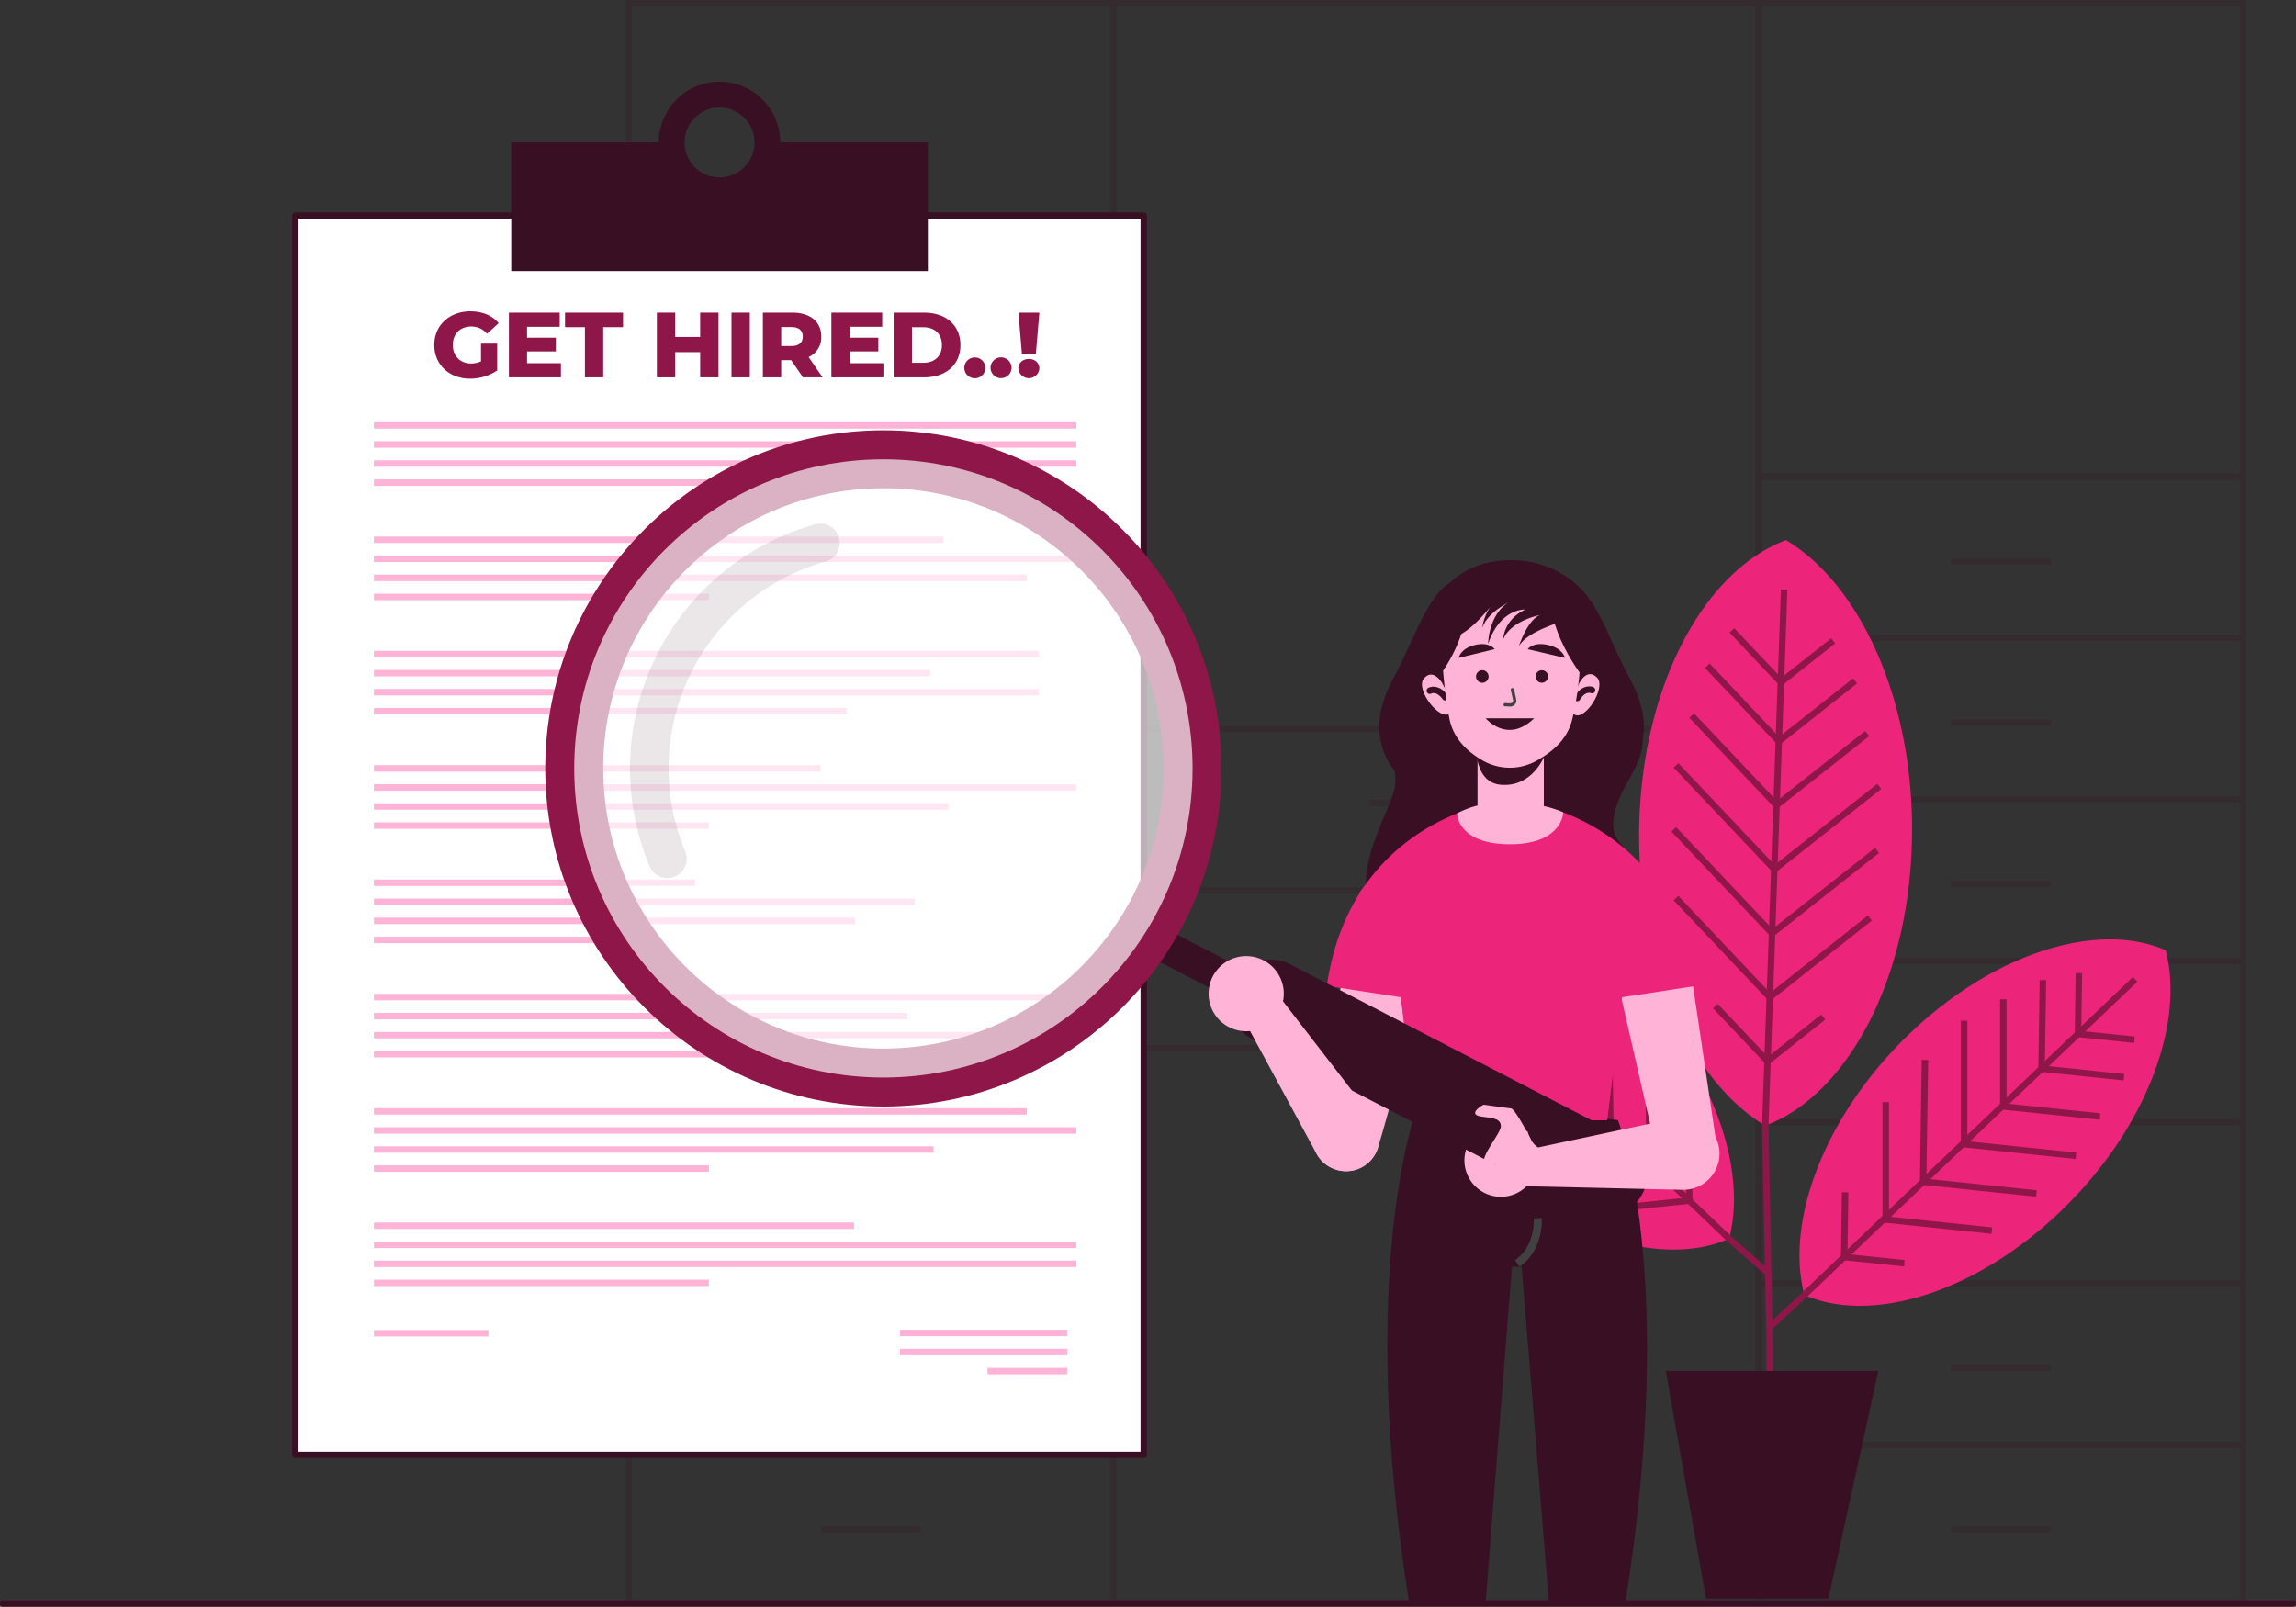 <svg xmlns="http://www.w3.org/2000/svg" width="1068.753" height="747.999" viewBox="0 0 1068.753 747.999">
    <rect x="0" y="0" width="1068.753" height="747.999" fill="#333333" stroke="none"/>
    <defs>
        <style>
            .prefix__cls-2{fill:#380f23}.prefix__cls-3{fill:#ec257a}.prefix__cls-4{fill:#8e1649}.prefix__cls-6{fill:#ffb3d7}.prefix__cls-8{fill:#414141}
        </style>
    </defs>
    <g id="prefix__Group_557" data-name="Group 557" transform="translate(-112.785)">
        <g id="prefix__Group_528" data-name="Group 528" opacity="0.21" transform="translate(404.002)">
            <path id="prefix__Path_906" d="M37.9 1090.082h228.548V342.4H37.9zm225.553-2.995H40.895V345.4h222.553z" class="prefix__cls-2" data-name="Path 906" transform="translate(488.064 -342.397)"/>
            <path id="prefix__Path_907" d="M82.407 1090.082h303.411V342.4H82.407zm300.411-2.995H85.407V345.4h297.411z" class="prefix__cls-2" data-name="Path 907" transform="translate(143.141 -342.397)"/>
            <path id="prefix__Path_908" d="M141.692 1090.082h228.547V342.4H141.692zm225.548-2.995H144.687V345.4H367.24z" class="prefix__cls-2" data-name="Path 908" transform="translate(-141.692 -342.397)"/>
            <path id="prefix__Rectangle_756" d="M0 0H300.411V2.998H0z" class="prefix__cls-2" data-name="Rectangle 756" transform="translate(227.047 337.938)"/>
            <path id="prefix__Rectangle_757" d="M0 0H300.411V2.998H0z" class="prefix__cls-2" data-name="Rectangle 757" transform="translate(227.047 413.014)"/>
            <path id="prefix__Rectangle_758" d="M0 0H300.411V2.998H0z" class="prefix__cls-2" data-name="Rectangle 758" transform="translate(227.047 486.564)"/>
            <path id="prefix__Rectangle_759" d="M0 0H61.993V2.998H0z" class="prefix__cls-2" data-name="Rectangle 759" transform="translate(346.256 452.363)"/>
            <path id="prefix__Rectangle_760" d="M0 0H2.998V107.88H0z" class="prefix__cls-2" data-name="Rectangle 760" transform="translate(112.771 414.513)"/>
            <path id="prefix__Rectangle_761" d="M0 0H225.552V2.998H0z" class="prefix__cls-2" data-name="Rectangle 761" transform="translate(527.458 671.139)"/>
            <path id="prefix__Rectangle_762" d="M0 0H225.552V2.998H0z" class="prefix__cls-2" data-name="Rectangle 762" transform="translate(527.458 744.689)"/>
            <path id="prefix__Rectangle_763" d="M0 0H46.543V2.998H0z" class="prefix__cls-2" data-name="Rectangle 763" transform="translate(616.964 710.488)"/>
            <path id="prefix__Rectangle_764" d="M0 0H225.552V2.998H0z" class="prefix__cls-2" data-name="Rectangle 764" transform="translate(527.458 596.016)"/>
            <path id="prefix__Rectangle_765" d="M0 0H46.543V2.998H0z" class="prefix__cls-2" data-name="Rectangle 765" transform="translate(616.964 635.365)"/>
            <path id="prefix__Rectangle_766" d="M0 0H225.552V2.998H0z" class="prefix__cls-2" data-name="Rectangle 766" transform="translate(527.458 520.894)"/>
            <path id="prefix__Rectangle_767" d="M0 0H46.543V2.998H0z" class="prefix__cls-2" data-name="Rectangle 767" transform="translate(616.964 560.243)"/>
            <path id="prefix__Rectangle_768" d="M0 0H225.552V2.998H0z" class="prefix__cls-2" data-name="Rectangle 768" transform="translate(527.458 445.771)"/>
            <path id="prefix__Rectangle_769" d="M0 0H46.543V2.998H0z" class="prefix__cls-2" data-name="Rectangle 769" transform="translate(616.964 485.12)"/>
            <path id="prefix__Rectangle_770" d="M0 0H225.552V2.998H0z" class="prefix__cls-2" data-name="Rectangle 770" transform="translate(527.458 370.649)"/>
            <path id="prefix__Rectangle_771" d="M0 0H46.543V2.998H0z" class="prefix__cls-2" data-name="Rectangle 771" transform="translate(616.964 409.998)"/>
            <path id="prefix__Rectangle_772" d="M0 0H225.552V2.998H0z" class="prefix__cls-2" data-name="Rectangle 772" transform="translate(527.458 295.526)"/>
            <path id="prefix__Rectangle_773" d="M0 0H46.543V2.998H0z" class="prefix__cls-2" data-name="Rectangle 773" transform="translate(616.964 334.875)"/>
            <path id="prefix__Rectangle_774" d="M0 0H225.552V2.998H0z" class="prefix__cls-2" data-name="Rectangle 774" transform="translate(527.458 220.407)"/>
            <path id="prefix__Rectangle_775" d="M0 0H46.543V2.998H0z" class="prefix__cls-2" data-name="Rectangle 775" transform="translate(616.964 259.753)"/>
            <path id="prefix__Rectangle_776" d="M0 0H225.549V2.998H0z" class="prefix__cls-2" data-name="Rectangle 776" transform="translate(1.497 671.139)"/>
            <path id="prefix__Rectangle_777" d="M0 0H46.543V2.998H0z" class="prefix__cls-2" data-name="Rectangle 777" transform="translate(91 710.488)"/>
            <path id="prefix__Rectangle_778" d="M0 0H225.549V2.998H0z" class="prefix__cls-2" data-name="Rectangle 778" transform="translate(1.497 596.016)"/>
            <path id="prefix__Rectangle_779" d="M0 0H46.543V2.998H0z" class="prefix__cls-2" data-name="Rectangle 779" transform="translate(91 635.365)"/>
            <path id="prefix__Rectangle_780" d="M0 0H225.549V2.998H0z" class="prefix__cls-2" data-name="Rectangle 780" transform="translate(1.497 520.894)"/>
            <path id="prefix__Rectangle_781" d="M0 0H225.549V2.998H0z" class="prefix__cls-2" data-name="Rectangle 781" transform="translate(1.497 413.014)"/>
            <path id="prefix__Rectangle_782" d="M0 0H225.549V2.998H0z" class="prefix__cls-2" data-name="Rectangle 782" transform="translate(1.497 186.929)"/>
            <path id="prefix__Rectangle_783" d="M0 0H46.543V2.998H0z" class="prefix__cls-2" data-name="Rectangle 783" transform="translate(91 560.243)"/>
            <path id="prefix__Rectangle_784" d="M0 0H61.993V2.998H0z" class="prefix__cls-2" data-name="Rectangle 784" transform="translate(346.256 372.344)"/>
        </g>
        <g id="prefix__Group_532" data-name="Group 532" transform="translate(747.219 251.436)">
            <g id="prefix__Group_529" data-name="Group 529" transform="translate(128.543)">
                <path id="prefix__Path_909" d="M144.229 655.331a68.672 68.672 0 0 1-16.884 9.3c-2.067-1.246-4.094-2.594-6.06-4.054-1.236-.887-2.422-1.819-3.613-2.8a91.422 91.422 0 0 1-9.43-8.974c-25.341-27.54-41.308-74.9-39.479-126.98 2.265-64.212 30.89-115.756 68.215-129.807 27.422 16.414 48.28 53.284 55.76 98.284a224.35 224.35 0 0 1 2.919 39.671c-.046 1.6-.071 3.233-.132 4.849a219.164 219.164 0 0 1-4.733 38.582q-1.087 4.94-2.407 9.709a169.9 169.9 0 0 1-7.043 20.917l-.015.015a144.311 144.311 0 0 1-11.112 22.083l-.015.02c-7.476 12.088-16.237 21.999-25.971 29.185z" class="prefix__cls-3" data-name="Path 909" transform="translate(-68.62 -392.017)"/>
                <path id="prefix__Path_910" d="M82.181 827.443h3v-78.7l-2.11-102.584 8.8-249.5-3-.105-8.8 249.589 2.108 102.636z" class="prefix__cls-4" data-name="Path 910" transform="translate(-22.843 -373.583)"/>
                <path id="prefix__Rectangle_785" d="M0 0H48.394V2.999H0z" class="prefix__cls-4" data-name="Rectangle 785" transform="rotate(-133.418 52.348 33.572)"/>
                <path id="prefix__Rectangle_786" d="M0 0H33.178V2.999H0z" class="prefix__cls-4" data-name="Rectangle 786" transform="rotate(-133.418 46.916 19.615)"/>
                <path id="prefix__Rectangle_787" d="M0 0H57.466V2.999H0z" class="prefix__cls-4" data-name="Rectangle 787" transform="rotate(-133.418 58.235 48.694)"/>
                <path id="prefix__Rectangle_788" d="M0 0H66.541V2.999H0z" class="prefix__cls-4" data-name="Rectangle 788" transform="rotate(-133.418 64.12 63.817)"/>
                <path id="prefix__Rectangle_789" d="M0 0H66.541V2.999H0z" class="prefix__cls-4" data-name="Rectangle 789" transform="rotate(-133.418 70.01 78.939)"/>
                <path id="prefix__Rectangle_790" d="M0 0H63.514V2.999H0z" class="prefix__cls-4" data-name="Rectangle 790" transform="rotate(-133.418 75.895 94.06)"/>
                <path id="prefix__Rectangle_791" d="M0 0H35.355V2.999H0z" class="prefix__cls-4" data-name="Rectangle 791" transform="rotate(-133.418 81.783 109.178)"/>
                <path id="prefix__Rectangle_792" d="M0 0H3.002V45.265H0z" class="prefix__cls-4" data-name="Rectangle 792" transform="rotate(-128.344 55.93 31.439)"/>
                <path id="prefix__Rectangle_793" d="M0 0H3.002V31.033H0z" class="prefix__cls-4" data-name="Rectangle 793" transform="matrix(-.62 -.784 .784 -.62 66.94 67.317)"/>
                <path id="prefix__Rectangle_794" d="M0 0H3.002V53.755H0z" class="prefix__cls-4" data-name="Rectangle 794" transform="rotate(-128.344 62.614 46.59)"/>
                <path id="prefix__Rectangle_795" d="M0 0H3.002V62.244H0z" class="prefix__cls-4" data-name="Rectangle 795" transform="scale(-1) rotate(51.66 127.592 -143.23)"/>
                <path id="prefix__Rectangle_796" d="M0 0H3.002V62.242H0z" class="prefix__cls-4" data-name="Rectangle 796" transform="scale(-1) rotate(51.66 158.9 -157.05)"/>
                <path id="prefix__Rectangle_797" d="M0 0H3.002V59.413H0z" class="prefix__cls-4" data-name="Rectangle 797" transform="rotate(-128.342 82.67 92.037)"/>
                <path id="prefix__Rectangle_798" d="M0 0H3.002V33.07H0z" class="prefix__cls-4" data-name="Rectangle 798" transform="rotate(-128.341 89.356 107.186)"/>
            </g>
            <g id="prefix__Group_530" data-name="Group 530" transform="translate(188.358 185.887)">
                <path id="prefix__Path_911" d="M62.977 598.615a58.736 58.736 0 0 1-15.835-4.378c-.517-2-.953-4.023-1.282-6.081-.223-1.277-.39-2.554-.532-3.861a77.637 77.637 0 0 1-.405-11.087c.943-31.878 19.408-70.257 51.524-100.919 39.611-37.8 87.749-52.187 118.867-38.531 6.947 26.329-2.285 61.232-24.51 93.115a191.381 191.381 0 0 1-21.84 25.924c-.978.953-1.966 1.93-2.964 2.883a187.034 187.034 0 0 1-25.858 20.7c-2.4 1.581-4.824 3.076-7.246 4.49a145.3 145.3 0 0 1-16.747 8.559h-.02a122.861 122.861 0 0 1-19.929 6.845l-.02.005c-11.753 2.921-22.993 3.75-33.203 2.336z" class="prefix__cls-3" data-name="Path 911" transform="translate(-30.031 -428.701)"/>
                <path id="prefix__Path_912" d="M49.969 596.247l16.1-14.975 153.97-146.948-2.067-2.167L64.01 579.091l-16.085 14.96z" class="prefix__cls-4" data-name="Path 912" transform="translate(-47.925 -414.643)"/>
                <path id="prefix__Rectangle_799" d="M0 0H2.999V41.239H0z" class="prefix__cls-4" data-name="Rectangle 799" transform="rotate(-179.121 64.74 29.601)"/>
                <path id="prefix__Rectangle_800" d="M0 0H2.999V28.269H0z" class="prefix__cls-4" data-name="Rectangle 800" transform="rotate(-179.122 73.157 21.443)"/>
                <path id="prefix__Rectangle_801" d="M0 0H2.999V48.971H0z" class="prefix__cls-4" data-name="Rectangle 801" transform="rotate(-180 55.609 38.447)"/>
                <path id="prefix__Rectangle_802" d="M0 0H2.999V56.702H0z" class="prefix__cls-4" data-name="Rectangle 802" transform="rotate(-180 46.488 47.284)"/>
                <path id="prefix__Rectangle_803" d="M0 0H2.999V56.702H0z" class="prefix__cls-4" data-name="Rectangle 803" transform="rotate(-179.121 37.378 56.12)"/>
                <path id="prefix__Rectangle_804" d="M0 0H2.999V54.125H0z" class="prefix__cls-4" data-name="Rectangle 804" transform="rotate(-180 28.244 64.96)"/>
                <path id="prefix__Rectangle_805" d="M0 0H2.999V30.126H0z" class="prefix__cls-4" data-name="Rectangle 805" transform="rotate(-179.126 19.133 73.798)"/>
                <path id="prefix__Rectangle_806" d="M0 0H38.572V2.997H0z" class="prefix__cls-4" data-name="Rectangle 806" transform="rotate(-174.055 84.568 28.53)"/>
                <path id="prefix__Rectangle_807" d="M0 0H26.445V2.997H0z" class="prefix__cls-4" data-name="Rectangle 807" transform="rotate(-174.055 86.563 19.68)"/>
                <path id="prefix__Rectangle_808" d="M0 0H45.805V2.997H0z" class="prefix__cls-4" data-name="Rectangle 808" transform="rotate(-174.055 79.452 37.964)"/>
                <path id="prefix__Rectangle_809" d="M0 0H53.037V2.997H0z" class="prefix__cls-4" data-name="Rectangle 809" transform="rotate(-174.055 74.336 47.398)"/>
                <path id="prefix__Rectangle_810" d="M0 0H53.039V2.997H0z" class="prefix__cls-4" data-name="Rectangle 810" transform="rotate(-174.055 65.604 56.644)"/>
                <path id="prefix__Rectangle_811" d="M0 0H50.628V2.997H0z" class="prefix__cls-4" data-name="Rectangle 811" transform="rotate(-174.055 55.665 65.828)"/>
                <path id="prefix__Rectangle_812" d="M0 0H28.179V2.997H0z" class="prefix__cls-4" data-name="Rectangle 812" transform="rotate(-174.055 35.709 74.488)"/>
            </g>
            <g id="prefix__Group_531" data-name="Group 531" transform="translate(0 159.694)">
                <path id="prefix__Path_913" d="M239.588 593.446a58.473 58.473 0 0 0 15.83-4.383c.517-1.991.953-4.018 1.282-6.081.228-1.272.4-2.549.532-3.856a77.616 77.616 0 0 0 .41-11.087c-.948-31.878-19.408-70.257-51.529-100.919-39.611-37.8-87.744-52.187-118.867-38.531-6.942 26.329 2.285 61.232 24.515 93.116a190.969 190.969 0 0 0 21.839 25.923c.983.953 1.971 1.931 2.969 2.883a186.439 186.439 0 0 0 25.858 20.7c2.4 1.576 4.824 3.076 7.246 4.49a145.2 145.2 0 0 0 16.742 8.558h.02a123.006 123.006 0 0 0 19.924 6.846l.02.005c11.755 2.924 22.994 3.75 33.209 2.336z" class="prefix__cls-3" data-name="Path 913" transform="translate(-84.979 -423.532)"/>
                <path id="prefix__Path_914" d="M254.441 592.817l1.979-2.249-18.948-16.688L83.561 426.988l-2.067 2.167 153.955 146.934z" class="prefix__cls-4" data-name="Path 914" transform="translate(-66.05 -409.474)"/>
                <path id="prefix__Rectangle_813" d="M0 0H41.237V2.999H0z" class="prefix__cls-4" data-name="Rectangle 813" transform="rotate(-90.895 58.898 1.278)"/>
                <path id="prefix__Rectangle_814" d="M0 0H28.269V2.999H0z" class="prefix__cls-4" data-name="Rectangle 814" transform="rotate(-90.895 42.451 1.535)"/>
                <path id="prefix__Rectangle_815" d="M0 0H48.971V2.999H0z" class="prefix__cls-4" data-name="Rectangle 815" transform="rotate(-90.895 76.72 1.002)"/>
                <path id="prefix__Rectangle_816" d="M0 0H56.702V2.999H0z" class="prefix__cls-4" data-name="Rectangle 816" transform="rotate(-90.895 94.542 .725)"/>
                <path id="prefix__Rectangle_817" d="M0 0H56.702V2.999H0z" class="prefix__cls-4" data-name="Rectangle 817" transform="rotate(-90.895 112.365 .448)"/>
                <path id="prefix__Rectangle_818" d="M0 0H54.125V2.999H0z" class="prefix__cls-4" data-name="Rectangle 818" transform="rotate(-90.895 130.184 .172)"/>
                <path id="prefix__Rectangle_819" d="M0 0H30.126V2.999H0z" class="prefix__cls-4" data-name="Rectangle 819" transform="rotate(-90.895 148.003 -.104)"/>
                <path id="prefix__Rectangle_820" d="M0 0H2.997V38.575H0z" class="prefix__cls-4" data-name="Rectangle 820" transform="rotate(-95.978 40.49 23.008)"/>
                <path id="prefix__Rectangle_821" d="M0 0H2.997V26.445H0z" class="prefix__cls-4" data-name="Rectangle 821" transform="rotate(-95.974 30.185 16.488)"/>
                <path id="prefix__Rectangle_822" d="M0 0H2.997V45.805H0z" class="prefix__cls-4" data-name="Rectangle 822" transform="rotate(-95.974 54.321 27.115)"/>
                <path id="prefix__Rectangle_823" d="M0 0H2.997V53.04H0z" class="prefix__cls-4" data-name="Rectangle 823" transform="scale(-1) rotate(84.03 34.641 -75.621)"/>
                <path id="prefix__Rectangle_824" d="M0 0H2.997V53.039H0z" class="prefix__cls-4" data-name="Rectangle 824" transform="rotate(-95.973 85.24 31.715)"/>
                <path id="prefix__Rectangle_825" d="M0 0H2.997V50.628H0z" class="prefix__cls-4" data-name="Rectangle 825" transform="rotate(-95.976 103.41 31.005)"/>
                <path id="prefix__Rectangle_826" d="M0 0H2.997V28.182H0z" class="prefix__cls-4" data-name="Rectangle 826" transform="scale(-1) rotate(84.03 22.483 -144.921)"/>
            </g>
        </g>
        <path id="prefix__Path_915" d="M170.673 468.352H71.717l18.741 105.964h56.978z" class="prefix__cls-2" data-name="Path 915" transform="translate(816.454 169.891)"/>
        <path id="prefix__Path_916" d="M9.242 492.383h1066.364a1.511 1.511 0 0 0 0-2.954H9.242a1.511 1.511 0 0 0 0 2.954z" class="prefix__cls-2" data-name="Path 916" transform="translate(104.738 255.616)"/>
        <g id="prefix__Group_535" data-name="Group 535" transform="translate(248.798 38.03)">
            <g id="prefix__Group_533" data-name="Group 533" transform="translate(0 60.832)">
                <path id="prefix__Rectangle_827" fill="#fff" d="M0 0H394.891V576.954H0z" data-name="Rectangle 827" transform="translate(1.475 1.478)"/>
                <path id="prefix__Path_917" d="M535.275 941.816H140.386a1.476 1.476 0 0 1-1.475-1.475V363.387a1.477 1.477 0 0 1 1.475-1.48h394.89a1.481 1.481 0 0 1 1.48 1.48v576.955a1.48 1.48 0 0 1-1.481 1.474zm-393.415-2.954H533.8v-574H141.86z" class="prefix__cls-2" data-name="Path 917" transform="translate(-138.911 -361.907)"/>
            </g>
            <path id="prefix__Path_918" d="M200.858 406.442a28.27 28.27 0 1 1 28.27-28.27 28.3 28.3 0 0 1-28.27 28.27zm0-44.546a16.276 16.276 0 1 0 16.276 16.276 16.3 16.3 0 0 0-16.276-16.272z" class="prefix__cls-2" data-name="Path 918" transform="translate(-1.939 -349.902)"/>
            <path id="prefix__Path_919" d="M278.269 355.481a22.273 22.273 0 1 1-44.546 0h-74.691v59.9H352.96v-59.9z" class="prefix__cls-2" data-name="Path 919" transform="translate(-57.074 -327.211)"/>
            <path id="prefix__Rectangle_828" d="M0 0H326.958V2.998H0z" class="prefix__cls-6" data-name="Rectangle 828" transform="translate(38.027 158.526)"/>
            <path id="prefix__Rectangle_829" d="M0 0H326.958V2.998H0z" class="prefix__cls-6" data-name="Rectangle 829" transform="translate(38.027 167.395)"/>
            <path id="prefix__Rectangle_830" d="M0 0H326.958V2.998H0z" class="prefix__cls-6" data-name="Rectangle 830" transform="translate(38.027 176.268)"/>
            <path id="prefix__Rectangle_831" d="M0 0H155.943V2.998H0z" class="prefix__cls-6" data-name="Rectangle 831" transform="translate(38.027 185.137)"/>
            <path id="prefix__Rectangle_832" d="M0 0H265.091V2.998H0z" class="prefix__cls-6" data-name="Rectangle 832" transform="translate(38.027 211.751)"/>
            <path id="prefix__Rectangle_833" d="M0 0H326.958V2.998H0z" class="prefix__cls-6" data-name="Rectangle 833" transform="translate(38.027 220.621)"/>
            <path id="prefix__Rectangle_834" d="M0 0H303.916V2.998H0z" class="prefix__cls-6" data-name="Rectangle 834" transform="translate(38.027 229.493)"/>
            <path id="prefix__Rectangle_835" d="M0 0H155.943V2.998H0z" class="prefix__cls-6" data-name="Rectangle 835" transform="translate(38.027 238.363)"/>
            <path id="prefix__Rectangle_836" d="M0 0H309.647V2.998H0z" class="prefix__cls-6" data-name="Rectangle 836" transform="translate(38.027 264.974)"/>
            <path id="prefix__Rectangle_837" d="M0 0H258.986V2.998H0z" class="prefix__cls-6" data-name="Rectangle 837" transform="translate(38.027 273.846)"/>
            <path id="prefix__Rectangle_838" d="M0 0H309.647V2.998H0z" class="prefix__cls-6" data-name="Rectangle 838" transform="translate(38.027 282.716)"/>
            <path id="prefix__Rectangle_839" d="M0 0H220.056V2.998H0z" class="prefix__cls-6" data-name="Rectangle 839" transform="translate(38.027 291.588)"/>
            <path id="prefix__Rectangle_840" d="M0 0H207.998V2.998H0z" class="prefix__cls-6" data-name="Rectangle 840" transform="translate(38.027 318.2)"/>
            <path id="prefix__Rectangle_841" d="M0 0H326.958V2.998H0z" class="prefix__cls-6" data-name="Rectangle 841" transform="translate(38.027 327.072)"/>
            <path id="prefix__Rectangle_842" d="M0 0H267.375V2.998H0z" class="prefix__cls-6" data-name="Rectangle 842" transform="translate(38.027 335.942)"/>
            <path id="prefix__Rectangle_843" d="M0 0H155.943V2.998H0z" class="prefix__cls-6" data-name="Rectangle 843" transform="translate(38.027 344.814)"/>
            <path id="prefix__Rectangle_844" d="M0 0H149.575V2.998H0z" class="prefix__cls-6" data-name="Rectangle 844" transform="translate(38.027 371.425)"/>
            <path id="prefix__Rectangle_845" d="M0 0H251.704V2.998H0z" class="prefix__cls-6" data-name="Rectangle 845" transform="translate(38.027 380.295)"/>
            <path id="prefix__Rectangle_846" d="M0 0H224V2.998H0z" class="prefix__cls-6" data-name="Rectangle 846" transform="translate(38.027 389.167)"/>
            <path id="prefix__Rectangle_847" d="M0 0H120.05V2.998H0z" class="prefix__cls-6" data-name="Rectangle 847" transform="translate(38.027 398.037)"/>
            <path id="prefix__Rectangle_848" d="M0 0H326.958V2.998H0z" class="prefix__cls-6" data-name="Rectangle 848" transform="translate(38.027 424.651)"/>
            <path id="prefix__Rectangle_849" d="M0 0H248.345V2.998H0z" class="prefix__cls-6" data-name="Rectangle 849" transform="translate(38.027 433.52)"/>
            <path id="prefix__Rectangle_850" d="M0 0H297.826V2.998H0z" class="prefix__cls-6" data-name="Rectangle 850" transform="translate(38.027 442.393)"/>
            <path id="prefix__Rectangle_851" d="M0 0H155.943V2.998H0z" class="prefix__cls-6" data-name="Rectangle 851" transform="translate(38.027 451.262)"/>
            <path id="prefix__Rectangle_852" d="M0 0H303.916V2.998H0z" class="prefix__cls-6" data-name="Rectangle 852" transform="translate(38.027 477.874)"/>
            <path id="prefix__Rectangle_853" d="M0 0H326.958V2.998H0z" class="prefix__cls-6" data-name="Rectangle 853" transform="translate(38.027 486.746)"/>
            <path id="prefix__Rectangle_854" d="M0 0H260.523V2.998H0z" class="prefix__cls-6" data-name="Rectangle 854" transform="translate(38.027 495.615)"/>
            <path id="prefix__Rectangle_855" d="M0 0H155.943V2.998H0z" class="prefix__cls-6" data-name="Rectangle 855" transform="translate(38.027 504.488)"/>
            <path id="prefix__Rectangle_856" d="M0 0H223.488V2.998H0z" class="prefix__cls-6" data-name="Rectangle 856" transform="translate(38.027 531.099)"/>
            <path id="prefix__Rectangle_857" d="M0 0H326.958V2.998H0z" class="prefix__cls-6" data-name="Rectangle 857" transform="translate(38.027 539.971)"/>
            <path id="prefix__Rectangle_858" d="M0 0H326.958V2.998H0z" class="prefix__cls-6" data-name="Rectangle 858" transform="translate(38.027 548.841)"/>
            <path id="prefix__Rectangle_859" d="M0 0H155.943V2.998H0z" class="prefix__cls-6" data-name="Rectangle 859" transform="translate(38.027 557.71)"/>
            <path id="prefix__Rectangle_860" d="M0 0H53.296V2.998H0z" class="prefix__cls-6" data-name="Rectangle 860" transform="translate(38.027 581.159)"/>
            <g id="prefix__Group_534" data-name="Group 534" transform="translate(66.138 106.905)">
                <path id="prefix__Path_920" d="M173.712 385.239h7.535v12.491a22.48 22.48 0 0 1-12.663 3.831c-9.6 0-16.62-6.5-16.62-15.673s7.023-15.678 16.793-15.678c5.645 0 10.211 1.941 13.18 5.513l-5.422 4.91a9.41 9.41 0 0 0-7.327-3.36c-5.164 0-8.609 3.4-8.609 8.614 0 5.082 3.446 8.614 8.528 8.614a10.844 10.844 0 0 0 4.606-.993z" class="prefix__cls-4" data-name="Path 920" transform="translate(-151.963 -370.21)"/>
                <path id="prefix__Path_921" d="M183.024 393.887v6.587h-24.206v-30.145h23.644v6.587h-15.2V382h13.4v6.375h-13.4v5.513z" class="prefix__cls-4" data-name="Path 921" transform="translate(-124.082 -369.726)"/>
                <path id="prefix__Path_922" d="M173.232 377.089h-9.258v-6.76h27v6.76h-9.222v23.385h-8.523z" class="prefix__cls-4" data-name="Path 922" transform="translate(-103.111 -369.726)"/>
                <path id="prefix__Path_923" d="M201.1 370.329v30.145h-8.528v-11.756h-11.634v11.756h-8.528v-30.145h8.528v11.325h11.629v-11.325z" class="prefix__cls-4" data-name="Path 923" transform="translate(-68.8 -369.726)"/>
                <path id="prefix__Path_924" d="M179.266 370.329h8.523v30.145h-8.523z" class="prefix__cls-4" data-name="Path 924" transform="translate(-40.915 -369.726)"/>
                <path id="prefix__Path_925" d="M195.329 392.463h-4.652v8.011h-8.528v-30.145h13.783c8.229 0 13.4 4.262 13.4 11.153a10 10 0 0 1-5.9 9.516l6.5 9.476H200.8zm.091-15.414h-4.743v8.827h4.743c3.527 0 5.3-1.637 5.3-4.393-.005-2.798-1.773-4.435-5.3-4.435z" class="prefix__cls-4" data-name="Path 925" transform="translate(-29.189 -369.726)"/>
                <path id="prefix__Path_926" d="M212.649 393.887v6.587h-24.206v-30.145h23.644v6.587h-15.2V382h13.4v6.375h-13.4v5.513z" class="prefix__cls-4" data-name="Path 926" transform="translate(-3.59 -369.726)"/>
                <path id="prefix__Path_927" d="M194.16 370.329h14.259c9.988 0 16.838 5.817 16.838 15.075s-6.851 15.07-16.838 15.07H194.16zm13.91 23.345c5.128 0 8.574-3.061 8.574-8.27s-3.446-8.27-8.574-8.27h-5.381v16.54z" class="prefix__cls-4" data-name="Path 927" transform="translate(19.662 -369.726)"/>
                <path id="prefix__Path_928" d="M200.65 379.271a4.911 4.911 0 0 1 9.82 0 4.91 4.91 0 0 1-9.82 0z" class="prefix__cls-4" data-name="Path 928" transform="translate(46.059 -352.997)"/>
                <path id="prefix__Path_929" d="M203.058 379.271a4.908 4.908 0 0 1 9.815 0 4.908 4.908 0 0 1-9.815 0z" class="prefix__cls-4" data-name="Path 929" transform="translate(55.853 -352.997)"/>
                <path id="prefix__Path_930" d="M205.617 396.339c0-2.539 2.027-4.434 4.91-4.434s4.87 1.9 4.87 4.434a4.905 4.905 0 0 1-9.78 0zm.046-26.01h9.737l-1.637 19.164h-6.5z" class="prefix__cls-4" data-name="Path 930" transform="translate(66.261 -369.726)"/>
            </g>
        </g>
        <path id="prefix__Rectangle_861" d="M0 0H77.972V2.998H0z" class="prefix__cls-6" data-name="Rectangle 861" transform="translate(531.683 619.061)"/>
        <path id="prefix__Rectangle_862" d="M0 0H77.972V2.998H0z" class="prefix__cls-6" data-name="Rectangle 862" transform="translate(531.683 627.93)"/>
        <path id="prefix__Rectangle_863" d="M0 0H37.188V2.998H0z" class="prefix__cls-6" data-name="Rectangle 863" transform="translate(572.467 636.803)"/>
        <g id="prefix__Group_552" data-name="Group 552" transform="translate(723.709 260.765)">
            <path id="prefix__Path_931" d="M106.64 499.175a25.822 25.822 0 0 0-.177-7.368c-.334-.41-.689-.811-1-1.236-6.4-8.7-7.114-19.874-5.163-27.282 3.253-12.329 4.434-10.124 15.364-34.64 7.155-16.053 12.536-21.586 15.4-23.5s10.92-11.295 29.78-11.295c19.752 0 30.794 11.888 30.794 11.888 3.01 2.366 8.062 8.255 14.589 22.9 10.93 24.515 12.111 22.311 15.364 34.64a33.409 33.409 0 0 1 .385 14.092h.005c.157 13.1-11.457 22.195-13.474 36.52s10.286 12.709 14.036 30.727-18.678 8.4-32.177.943-8.285 11.295-27.794 13.915-24.064-8.67-33.626-12.3-32.592 18.156-35.42 1.211 12.106-40.742 13.114-49.215z" class="prefix__cls-2" data-name="Path 931" transform="translate(-68.255 -393.858)"/>
            <path id="prefix__Path_932" d="M133.606 519.378L120.592 431.7l-34.229 4.087 17.917 78.264" class="prefix__cls-6" data-name="Path 932" transform="translate(55.598 -239.966)"/>
            <g id="prefix__Group_536" data-name="Group 536" transform="translate(34.853 249.89)">
                <path id="prefix__Path_933" d="M106.277 449.953l50.926-6.78-.4 5.057 43.538 5.8s28.067 70.409 3.334 225.259h-35.42L155.51 522.267h-4.53l-12.343 157.019h-35.42c-24.734-154.85 3.06-229.333 3.06-229.333z" class="prefix__cls-2" data-name="Path 933" transform="translate(-92.965 -443.173)"/>
                <path id="prefix__Path_934" fill="#414141" d="M104.681 476.98c11.325-7.535 10.464-22.068 10.423-22.681l-3.694.248c.01.132.735 13.023-8.782 19.352z" data-name="Path 934" transform="translate(-43.205 -397.921)" style="mix-blend-mode:hard-light;isolation:isolate"/>
            </g>
            <g id="prefix__Group_543" data-name="Group 543" transform="translate(0 113.171)">
                <g id="prefix__Group_539" data-name="Group 539" transform="translate(0 62.354)">
                    <g id="prefix__Group_538" data-name="Group 538">
                        <g id="prefix__Group_537" data-name="Group 537">
                            <path id="prefix__Path_935" d="M132.153 435.367c4.358-6.957 28.833-6.709 30.125-6.861 6.613-.775-4.246 51.868-18.009 97.889a15.45 15.45 0 0 1-20.821 9.826l-.279-.117A15.479 15.479 0 0 1 114 518.981c6.544-34.726 13.117-75.581 18.153-83.614z" class="prefix__cls-6" data-name="Path 935" transform="translate(-113.728 -428.497)"/>
                        </g>
                    </g>
                </g>
                <g id="prefix__Group_542" data-name="Group 542" transform="translate(6.694)">
                    <g id="prefix__Group_540" data-name="Group 540">
                        <path id="prefix__Path_936" d="M91.421 501.225l34.513 5.28.269 2.219v.031l6.689 55.02h89l6.684-55.02-.269-24.561 19.813-25.964.182-.243s-.841-1.2-2.488-3.207c-.03-.056-.061-.086-.091-.147-6.75-8.158-26.329-28.995-57.239-38.111a.331.331 0 0 1-.152-.03c-.329-.122-.659-.213-.988-.3H167.88s-.507.086-1.47.3a1.443 1.443 0 0 0-.147.03c-7.256 1.556-37.153 9.263-57.3 38.258-.03.061-.091.091-.122.152-.75 1.049-1.47 2.159-2.189 3.3-7.073 11.181-12.652 25.243-15.231 42.993z" class="prefix__cls-3" data-name="Path 936" transform="translate(-91.421 -416.192)"/>
                    </g>
                    <g id="prefix__Group_541" data-name="Group 541" transform="translate(15.055)">
                        <path id="prefix__Path_937" d="M88.628 458.23l19.823 25.965-.274 24.53v.031l6.689 55.02h89l6.684-55.02.269-2.25 34.513-5.28c-2.579-17.75-8.153-31.812-15.232-43-.75-1.2-1.53-2.341-2.306-3.451-.03-.056-.061-.086-.091-.147-20.152-28.878-49.958-36.555-57.239-38.111a.331.331 0 0 1-.152-.03c-.958-.213-1.47-.3-1.47-.3h-19.463c-.329.086-.664.177-.993.3a1.445 1.445 0 0 0-.147.03c-31.123 9.177-50.7 30.221-57.3 38.258-.03.061-.091.091-.122.152-1.561 1.92-2.366 3.055-2.366 3.055z" class="prefix__cls-3" data-name="Path 937" transform="translate(-88.451 -416.192)"/>
                    </g>
                </g>
            </g>
            <g id="prefix__Group_551" data-name="Group 551" transform="translate(50.974 1.718)">
                <path id="prefix__Path_938" d="M110.192 437.546v-26.339h30.87v26.648a44.191 44.191 0 0 1 9.02 2.858s-.193 14.847-24.8 14.847-24.612-14.34-24.612-14.34a40.277 40.277 0 0 1 9.522-3.674z" class="prefix__cls-6" data-name="Path 938" transform="translate(-84.326 -325.013)"/>
                <path id="prefix__Path_939" d="M134.293 418.358s-5.544 14.72-20.34 13.448c-13.606-1.166-11.437-21.566-11.437-21.566z" class="prefix__cls-2" data-name="Path 939" transform="translate(-77.274 -328.946)"/>
                <g id="prefix__Group_546" data-name="Group 546" transform="translate(69.186 51.347)">
                    <path id="prefix__Path_940" d="M98.637 422.82c4.839 4.388 15.658-12.258 10.981-16.93s-8.239 2.655-8.239 2.655l-2.088 4.971-1.576 6.729-.375 1.764z" class="prefix__cls-6" data-name="Path 940" transform="translate(-97.34 -404.33)"/>
                    <g id="prefix__Group_545" data-name="Group 545" transform="translate(1.617 5.715)">
                        <g id="prefix__Group_544" data-name="Group 544">
                            <path id="prefix__Path_941" d="M99.21 412.344a1.483 1.483 0 0 0 1.267-.7c2.432-3.978 4.8-3.172 5.067-3.076a1.5 1.5 0 0 0 1.936-.8 1.479 1.479 0 0 0-.745-1.931c-1.677-.76-5.68-.836-8.8 4.241a1.492 1.492 0 0 0 .492 2.047 1.457 1.457 0 0 0 .783.219z" class="prefix__cls-2" data-name="Path 941" transform="translate(-97.72 -405.458)"/>
                        </g>
                    </g>
                </g>
                <g id="prefix__Group_549" data-name="Group 549" transform="translate(0 51.557)">
                    <path id="prefix__Path_942" d="M124.048 422.144c-4.449 4.783-16.636-10.889-12.374-15.942s8.437 1.951 8.437 1.951l2.5 4.778 2.138 6.572.522 1.723z" class="prefix__cls-6" data-name="Path 942" transform="translate(-110.784 -404.372)"/>
                    <g id="prefix__Group_548" data-name="Group 548" transform="translate(2.151 5.651)">
                        <g id="prefix__Group_547" data-name="Group 547">
                            <path id="prefix__Path_943" d="M119.9 411.9a1.484 1.484 0 0 0 1.2-2.366c-3.532-4.8-7.51-4.383-9.121-3.486a1.489 1.489 0 0 0 1.424 2.615c.269-.132 2.554-1.1 5.3 2.635a1.478 1.478 0 0 0 1.197.602z" class="prefix__cls-2" data-name="Path 943" transform="translate(-111.21 -405.487)"/>
                        </g>
                    </g>
                </g>
                <path id="prefix__Path_944" d="M163.758 428.69a150.489 150.489 0 0 1-3.821 33.484c-1.865 8.113-7.119 13.783-14.548 18.343l-1.353.831a25.537 25.537 0 0 1-25.995.289c-8.047-4.692-13.682-10.879-15.415-19.58a220.09 220.09 0 0 1-3.5-33.368s-3-34.148 31.858-33.484 32.774 33.485 32.774 33.485z" class="prefix__cls-6" data-name="Path 944" transform="translate(-89.889 -390.133)"/>
                <g id="prefix__Group_550" data-name="Group 550" transform="translate(17.11 37.356)">
                    <path id="prefix__Path_945" d="M108.065 414.211a2.83 2.83 0 0 0 2.835-2.311 3.015 3.015 0 0 0-.03-1.084l-1.029-4.621a.748.748 0 1 0-1.459.329l1.024 4.611a1.506 1.506 0 0 1 .015.522 1.289 1.289 0 0 1-1.429 1.054l-2.24-.091a.781.781 0 0 0-.78.72.752.752 0 0 0 .72.78l2.24.086z" class="prefix__cls-8" data-name="Path 945" transform="translate(-84.117 -385.131)"/>
                    <path id="prefix__Path_946" d="M100.513 403.935l17.32 4.059s-.785-4.408-7.869-6.01-9.451 1.951-9.451 1.951z" class="prefix__cls-2" data-name="Path 946" transform="translate(-68.412 -401.569)"/>
                    <path id="prefix__Path_947" d="M123.692 403.935l-16.727 4.059s.76-4.408 7.6-6.01 9.127 1.951 9.127 1.951z" class="prefix__cls-2" data-name="Path 947" transform="translate(-106.965 -401.569)"/>
                    <circle id="prefix__Ellipse_101" cx="2.918" cy="2.918" r="2.918" class="prefix__cls-2" data-name="Ellipse 101" transform="translate(35.764 12.173)"/>
                    <path id="prefix__Path_948" d="M107.522 406.886a2.921 2.921 0 1 0 2.924-2.914 2.916 2.916 0 0 0-2.924 2.914z" class="prefix__cls-2" data-name="Path 948" transform="translate(-99.46 -391.796)"/>
                    <path id="prefix__Path_949" d="M125.868 408.39h-22.529s9.987 12.146 22.529 0z" class="prefix__cls-2" data-name="Path 949" transform="translate(-90.767 -373.827)"/>
                </g>
                <path id="prefix__Path_950" d="M112.633 434.484s13.935-18.84 10.717-37.928a27.446 27.446 0 0 0-13.033 18.644c-2.695 13.432 2.316 19.284 2.316 19.284z" class="prefix__cls-2" data-name="Path 950" transform="translate(-102.946 -384.602)"/>
                <path id="prefix__Path_951" d="M112.076 436.785S95.887 415.391 99.1 396.3c0 0 11.229 6.486 13.925 19.924s-.949 20.561-.949 20.561z" class="prefix__cls-8" data-name="Path 951" transform="translate(-38.183 -385.631)"/>
                <path id="prefix__Path_952" d="M113.123 437.9s15.328-20.725 11.8-41.724a30.208 30.208 0 0 0-14.345 20.507c-2.968 14.786 2.545 21.217 2.545 21.217z" class="prefix__cls-2" data-name="Path 952" transform="translate(-105.463 -386.128)"/>
                <path id="prefix__Path_953" d="M113.854 439.54S95.429 417 98.966 396c0 0 12.349 7.135 15.313 21.916s-.425 21.624-.425 21.624z" class="prefix__cls-2" data-name="Path 953" transform="translate(-38.84 -386.855)"/>
                <path id="prefix__Path_954" d="M155.885 420.739s-19.732 5.579-21.424 13.074c0 0 4.773-16.306 12.557-16.306 0 0-15.688 2.351-19.448 11.9 0 0 .056-9.106 10.342-13.955 0 0-11.756-.735-17.335 16.012 0 0 0-16.347 12.926-21.029 0 0-13.22 5.518-15.572 13.54 0 0 .117-6.243 6.167-12.932 0 0-12.06 16.646-20.188 17.2s-2.853-23.938-2.853-23.938l32.831-10.1 28.169 11.954z" class="prefix__cls-2" data-name="Path 954" transform="translate(-89.77 -394.197)"/>
            </g>
        </g>
        <circle id="prefix__Ellipse_102" cx="16.982" cy="16.982" r="16.982" class="prefix__cls-6" data-name="Ellipse 102" transform="translate(794.435 523.195)"/>
        <g id="prefix__Group_553" data-name="Group 553" transform="translate(366.586 200.323)">
            <path id="prefix__Rectangle_864" d="M0 0H117.967V14.992H0z" class="prefix__cls-2" data-name="Rectangle 864" transform="rotate(-152.62 224.197 101.34)"/>
            <path id="prefix__Path_955" d="M268.131 550.13a19.489 19.489 0 0 0 8.974-36.8l-155.691-80.593a19.492 19.492 0 0 0-17.923 34.619l155.7 80.589a19.367 19.367 0 0 0 8.94 2.185z" class="prefix__cls-2" data-name="Path 955" transform="translate(225.265 -184.179)"/>
            <path id="prefix__Path_956" d="M289.46 696.742c86.8 0 157.409-70.612 157.409-157.4S376.256 381.93 289.46 381.93s-157.409 70.612-157.409 157.408 70.612 157.404 157.409 157.404zm0-287.829c71.914 0 130.421 58.511 130.421 130.425S361.374 669.759 289.46 669.759s-130.42-58.511-130.42-130.421 58.505-130.425 130.42-130.425z" class="prefix__cls-4" data-name="Path 956" transform="translate(-132.051 -381.93)"/>
            <circle id="prefix__Ellipse_103" cx="143.914" cy="143.914" r="143.914" fill="#fff" data-name="Ellipse 103" opacity="0.67" transform="translate(13.496 13.493)"/>
            <path id="prefix__Path_957" fill="#380f23" d="M184.6 555.478A9.006 9.006 0 0 0 192.889 543a100.082 100.082 0 0 1 65.079-134.829 9 9 0 1 0-4.875-17.32 118.073 118.073 0 0 0-76.794 159.1 9 9 0 0 0 8.301 5.527z" data-name="Path 957" opacity="0.1" transform="translate(-127.735 -347.002)"/>
        </g>
        <g id="prefix__Group_555" data-name="Group 555" transform="translate(675.368 445.09)">
            <path id="prefix__Path_958" d="M136.5 434.189l42.428 54.974a15.6 15.6 0 0 1-3.856 22.615 15.6 15.6 0 0 1-22.21-5.65l-35.319-65.159z" class="prefix__cls-6" data-name="Path 958" transform="translate(-102.63 -414.148)"/>
            <g id="prefix__Group_554" data-name="Group 554">
                <path id="prefix__Path_959" d="M149.221 464.392a17.5 17.5 0 1 0-22.037-11.275 17.5 17.5 0 0 0 22.037 11.275z" class="prefix__cls-6" data-name="Path 959" transform="translate(-126.332 -430.234)"/>
            </g>
        </g>
        <g id="prefix__Group_556" data-name="Group 556" transform="translate(799.418 514.288)">
            <path id="prefix__Path_960" d="M94.738 459.342l65.438-13.914a16.858 16.858 0 0 1 20.2 14.142 16.858 16.858 0 0 1-17.082 19.2l-76.992-1.768z" class="prefix__cls-6" data-name="Path 960" transform="translate(-66.761 -439.159)"/>
            <path id="prefix__Path_961" d="M129.777 460.445s-7.373-14.523-9.4-14.812-12.911-1.743-12.911-1.743-8.7 4.794 0 5.66 11.6 3.051 11.168 5.66" class="prefix__cls-6" data-name="Path 961" transform="translate(-103.594 -443.89)"/>
            <path id="prefix__Path_962" d="M109.113 445.126s4 .441 3.922 3.8-9.516 13.773-7.783 17.5 14.644-4.8 14.644-4.8l-3.223-16.494z" class="prefix__cls-6" data-name="Path 962" transform="translate(-101.035 -438.863)"/>
            <path id="prefix__Path_963" d="M120.126 450.622s1.191 6.253 6.8 8.442c5.954.248-.745 8.812-.745 8.812l-9.435 6.947L102.1 471.6l7.2-13.9 2.174-12.384z" class="prefix__cls-6" data-name="Path 963" transform="translate(-95.651 -438.086)"/>
        </g>
    </g>
</svg>
